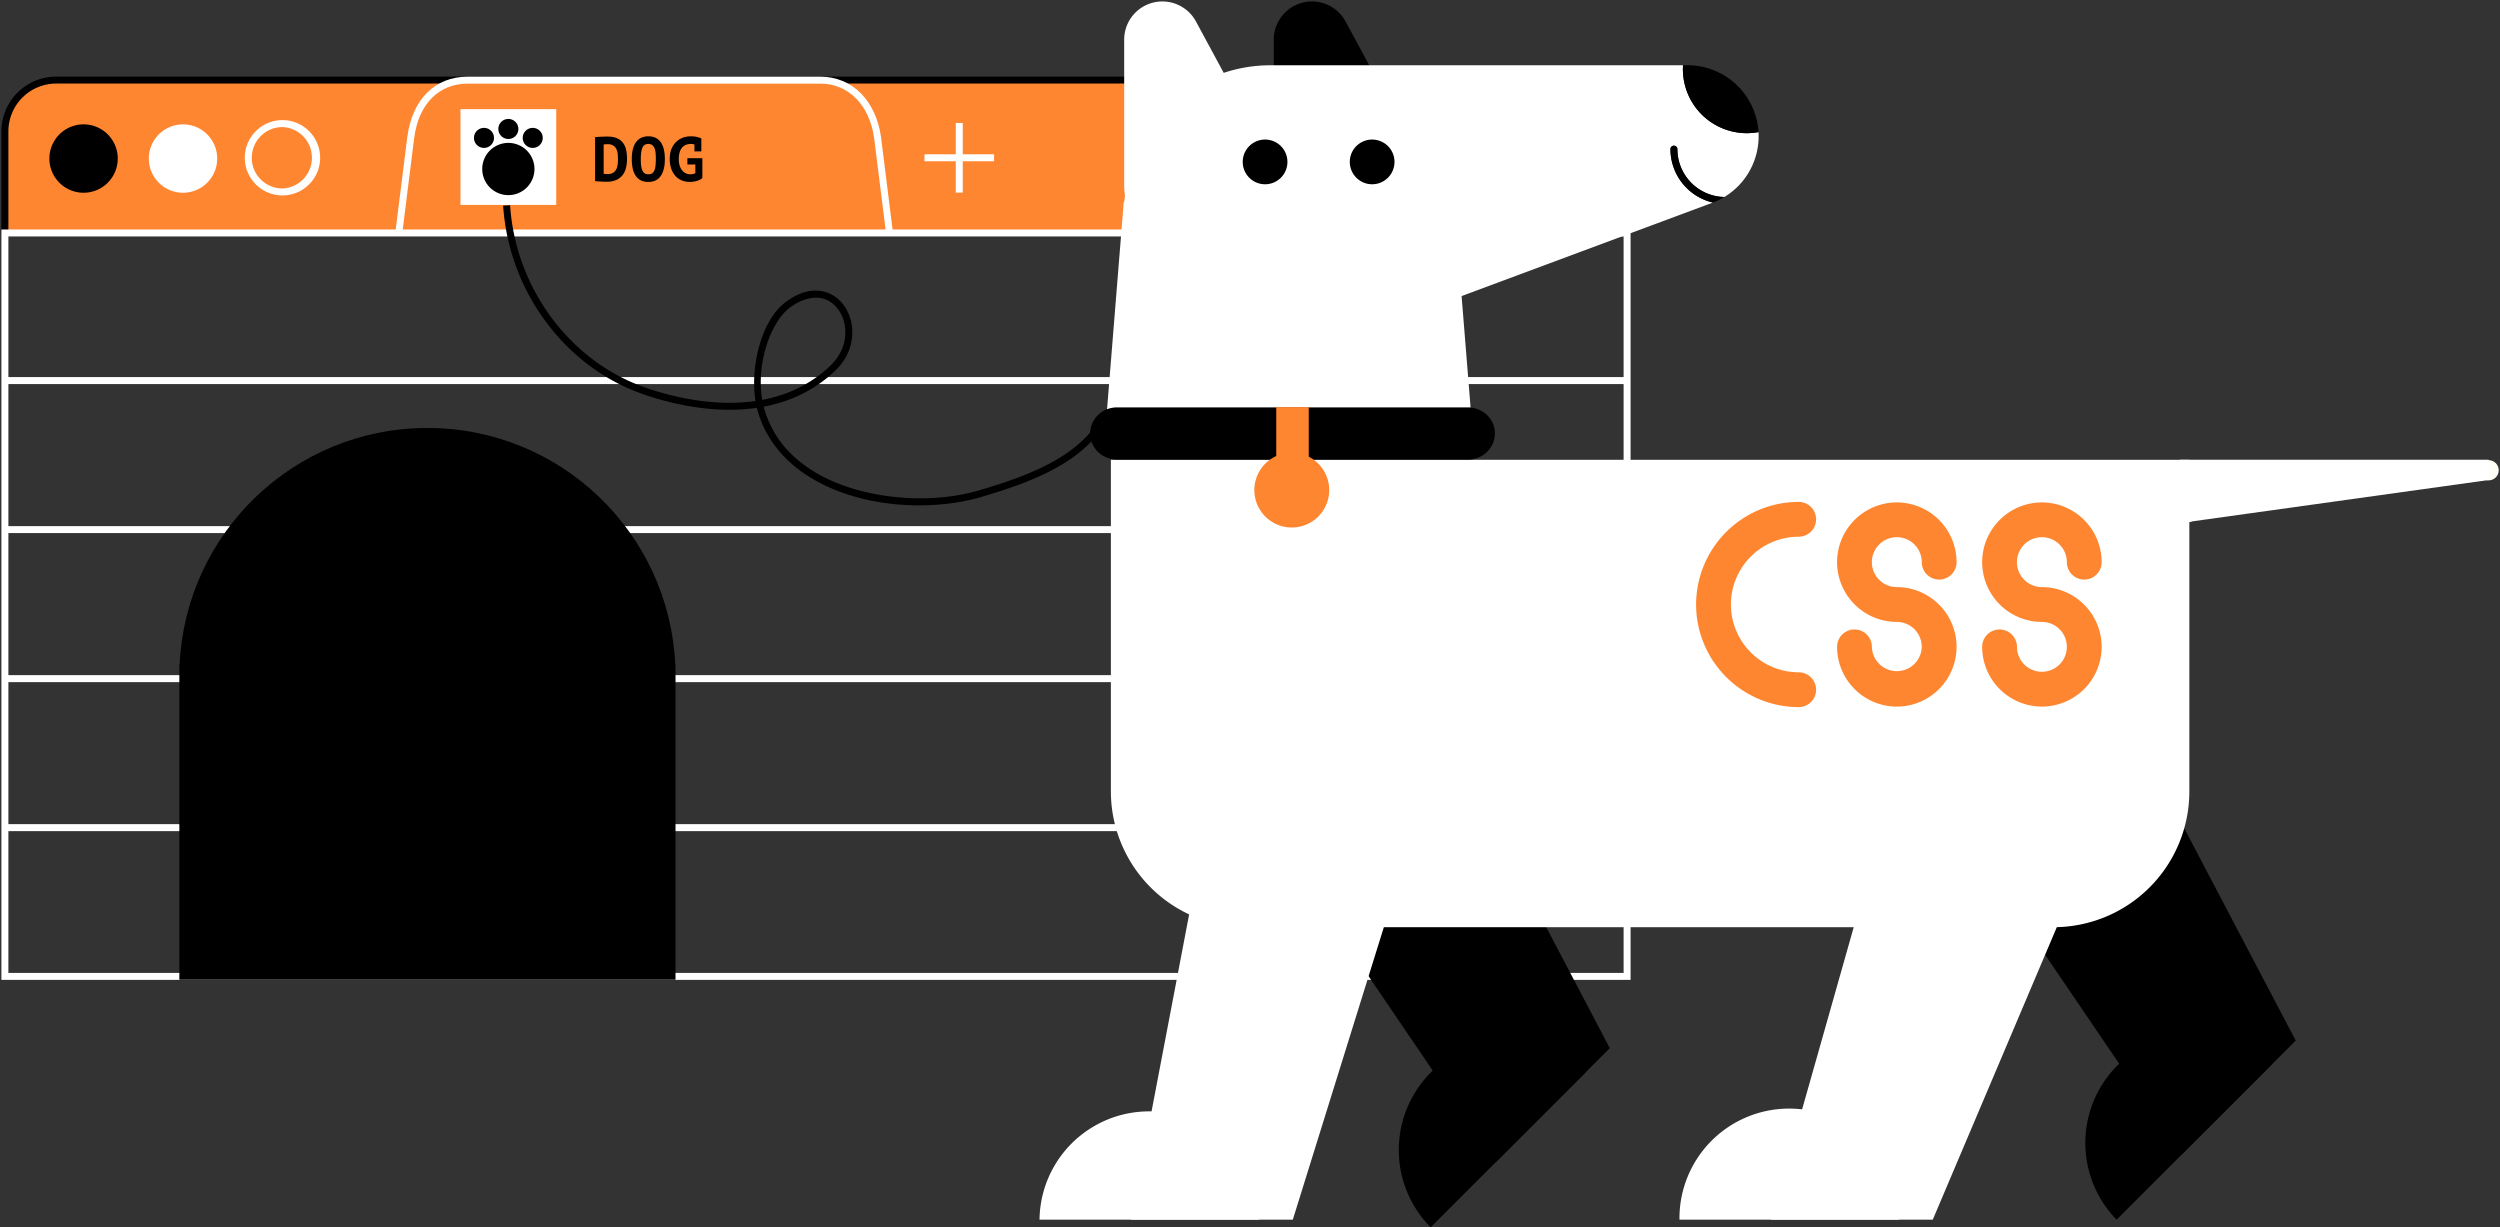 <svg xmlns="http://www.w3.org/2000/svg" viewBox="0 0 1436 705"><rect x="0" y="0" width="1436" height="705" fill="#333333" stroke="none"/><path fill="#FF8630" d="M2.82 134.18V75.45A29.45 29.45 0 0 1 32.27 46h872.88a29.45 29.45 0 0 1 29.45 29.45v58.73"/><path d="M936.6 134.18h-4V75.45A27.48 27.48 0 0 0 905.15 48H32.28A27.48 27.48 0 0 0 4.82 75.45v58.73h-4V75.45A31.49 31.49 0 0 1 32.28 44h872.87a31.49 31.49 0 0 1 31.45 31.45Z"/><path fill="#FF8630" d="m229 134.38 6.95-55.57c2.72-20.14 14.67-32.77 32.77-32.77h202.56c18.1 0 30.05 13.96 32.77 32.77l6.95 55.56"/><path fill="#fff" d="m509.02 134.62-6.95-55.56c-2.72-18.83-14.8-31.02-30.79-31.02H268.72c-16.66 0-28.17 11.6-30.79 31.04l-6.95 55.54-3.97-.5 6.96-55.56c2.91-21.62 15.9-34.52 34.75-34.52h202.56c18.09 0 31.72 13.54 34.75 34.49l6.95 55.6Z"/><path fill="#fff" d="M936.6 562.84H.82V131.82H936.6v431.02Zm-931.78-4H932.6V135.82H4.82Z"/><path fill="#fff" d="M2 473.4h932v4H2Zm0-85.6h932v4H2Zm0-85.6h932v4H2Zm0-85.6h932v4H2Z"/><path d="M67.64 90.63a19.64 19.64 0 1 1-39.27 0 19.64 19.64 0 0 1 39.27 0Z"/><path fill="#fff" d="M124.76 90.63a19.64 19.64 0 1 1-39.27 0 19.64 19.64 0 0 1 39.27 0Zm37.49 21.63a21.66 21.66 0 0 1-21.64-21.63c0-11.93 9.7-21.64 21.64-21.64 11.93 0 21.63 9.7 21.63 21.64 0 11.93-9.7 21.63-21.63 21.63Zm0-39.27a17.65 17.65 0 0 0-17.64 17.64c0 9.72 7.91 17.63 17.64 17.63a17.65 17.65 0 0 0 0-35.27Z"/><path d="M387.87 381.9c-3.35-75.72-65.8-136.08-142.35-136.08s-139 60.36-142.35 136.08h-.15v180.85h285V381.9Z"/><path fill="#fff" d="M264.5 62.7h55v55h-55Z"/><path d="M307 97.08a15 15 0 1 1-30 0 15 15 0 0 1 30 0Z"/><path d="M283.75 79.2a5.75 5.75 0 1 1-11.5.01 5.75 5.75 0 0 1 11.5 0Zm28 0a5.75 5.75 0 1 1-11.5.01 5.75 5.75 0 0 1 11.5 0Zm-14-5.12a5.75 5.75 0 1 1-11.5 0 5.75 5.75 0 0 1 11.5 0Zm44.05 4.72a70.79 70.79 0 0 1 7.06-.36c2.23 0 4.08.32 5.54.97a8.55 8.55 0 0 1 3.47 2.68 10.28 10.28 0 0 1 1.79 4.04c.33 1.54.5 3.23.5 5.05 0 1.66-.17 3.28-.5 4.86-.34 1.59-.95 3-1.82 4.23a9.4 9.4 0 0 1-3.64 3 13.6 13.6 0 0 1-5.96 1.13c-.38 0-.87-.02-1.47-.04a104.18 104.18 0 0 1-4.97-.32Zm7.24 4.03a16.02 16.02 0 0 0-2.3.15v16.88a157.42 157.42 0 0 0 2.09.14c1.38 0 2.5-.25 3.32-.77.8-.49 1.44-1.2 1.85-2.03.41-.84.68-1.8.8-2.85a28.04 28.04 0 0 0 .01-6.01 8.18 8.18 0 0 0-.75-2.7 5.04 5.04 0 0 0-1.78-2.02 5.88 5.88 0 0 0-3.24-.79Zm13.86 8.57c0-2.04.19-3.88.57-5.5.39-1.64.97-3.01 1.77-4.13a8.05 8.05 0 0 1 2.97-2.57 9.2 9.2 0 0 1 4.19-.9c1.73 0 3.2.32 4.4.97a8.02 8.02 0 0 1 2.93 2.7 12.3 12.3 0 0 1 1.65 4.14c.35 1.6.52 3.37.52 5.29 0 4.1-.78 7.31-2.35 9.63-1.58 2.32-3.96 3.47-7.15 3.47-1.73 0-3.2-.32-4.41-.97a7.98 7.98 0 0 1-2.95-2.7 11.92 11.92 0 0 1-1.64-4.14c-.34-1.6-.5-3.37-.5-5.29Zm5.18 0c0 1.22.05 2.36.16 3.42s.31 1.98.61 2.75c.3.78.74 1.4 1.3 1.86.56.45 1.31.68 2.25.68.84 0 1.54-.17 2.09-.52.55-.35 1-.88 1.33-1.6.33-.72.57-1.63.7-2.72a42.3 42.3 0 0 0 .07-7.22 10.1 10.1 0 0 0-.57-2.77 4.3 4.3 0 0 0-1.32-1.89 3.54 3.54 0 0 0-2.3-.7c-1.68 0-2.82.73-3.42 2.2-.6 1.46-.9 3.63-.9 6.51Zm26.75-.54h8.6v11.38a7.97 7.97 0 0 1-3.19 1.69c-1.3.38-2.65.57-4 .57-1.62 0-3.12-.27-4.53-.82a9.8 9.8 0 0 1-3.65-2.5 12.14 12.14 0 0 1-2.45-4.15 16.8 16.8 0 0 1-.9-5.77c0-2.33.36-4.31 1.08-5.94a11.82 11.82 0 0 1 2.8-4.02c1.1-1.02 2.4-1.8 3.83-2.28 1.41-.48 2.81-.72 4.2-.72 1.45 0 2.65.11 3.6.34.97.23 1.84.52 2.63.88v7.45h-3.96v-4l-.57-.14a8.1 8.1 0 0 0-4.32.36 5.6 5.6 0 0 0-2.18 1.57 7.4 7.4 0 0 0-1.42 2.72 13.7 13.7 0 0 0-.5 3.96c0 1.36.16 2.59.5 3.67.33 1.08.8 2 1.4 2.73a5.93 5.93 0 0 0 4.83 2.27c.62 0 1.19-.07 1.7-.21.52-.15.88-.3 1.07-.44v-5h-4.57Z"/><g fill="#fff"><path d="M549 70.63h4v40h-4Z"/><path d="M531 88.63h40v4h-40Z"/></g><path d="M527.88 290.28c-19.58 0-40.84-4-58.98-14.01-17.35-9.57-29.03-23.58-33.78-40.51l-.4-1.5c-26.6 3.9-52.78-3.38-66.2-8.15-44.37-15.78-76.33-59.17-79.52-107.98l4-.26c3.08 47.24 33.97 89.22 76.86 104.47 13.01 4.63 38.4 11.7 64.08 8-3.08-19.23 3.1-46.2 17.37-56.85 14.4-10.75 26.17-6.73 32.4.63 8.05 9.53 8.78 26.63-3.94 38.78-12.35 11.8-26.7 17.98-41.1 20.7l.3 1.08c4.52 16.1 15.24 28.91 31.86 38.09 25.03 13.8 62.78 17.44 91.8 8.82 28.32-8.42 59.58-19.6 71.95-46.04l3.62 1.7c-13.08 27.93-45.28 39.51-74.43 48.17-10.2 3.03-22.67 4.86-35.89 4.86Zm-59.16-119.29c-5.24 0-10.63 2.42-15.02 5.7-10.97 8.19-19.51 32.13-15.86 53 13.76-2.6 27.44-8.47 39.17-19.68 11.01-10.52 10.5-25.2 3.64-33.3-3.46-4.1-7.65-5.72-11.93-5.72Zm353.06 533.96a63 63 0 0 1 89.09-89.1Z"/><path d="m924.66 602.07-65.76 65.76-142.47-209.65 86.97-86.97Zm291.12 98.5a63 63 0 0 1 89.09-89.09Z"/><path d="m1318.66 597.7-65.76 65.75-142.47-209.64 86.97-86.97Z"/><path fill="#fff" d="M1257.56 264.1v190.48a78 78 0 0 1-78 78H716.09a78 78 0 0 1-78-78V264.1Z"/><path fill="#fffff7" d="M1435.25 269.88a5.79 5.79 0 1 1-11.57 0 5.79 5.79 0 0 1 11.57 0Z"/><path fill="#fff" d="m1430.27 275.61-175.48 24.48-2.5-36h177.18Z"/><path fill="#fff" d="M1270.38 282.18a18.09 18.09 0 1 1-36.17 0 18.09 18.09 0 0 1 36.17 0ZM726.31 85.21 687 12.4a21.94 21.94 0 0 0-41.27 10.39v83.2a42.97 42.97 0 1 0 80.6-20.77Z"/><path d="M812.25 85.21 772.93 12.4a21.94 21.94 0 0 0-41.27 10.39v83.2a42.97 42.97 0 1 0 80.6-20.77Z"/><path fill="#fff" d="M645.5 115.91h189.67l10 124H635.5Z"/><path fill="#fff" d="M1003.4 76.5a36.75 36.75 0 0 1-36.68-39H729.6a83.93 83.93 0 1 0 29.8 162.39l223.7-83.23.81-.3a31.55 31.55 0 0 1-24.41-30.7 2 2 0 1 1 4 0 27.53 27.53 0 0 0 26.96 27.5 40.73 40.73 0 0 0 19.62-37.28c-2.17.4-4.4.62-6.68.62Z"/><path d="M1003.4 76.5c2.24 0 4.47-.2 6.68-.62a40.76 40.76 0 0 0-40.7-38.38h-2.65a36.75 36.75 0 0 0 36.67 39Zm-39.9 9.17a2 2 0 1 0-4 0 31.55 31.55 0 0 0 24.41 30.68 40.61 40.61 0 0 0 6.55-3.2 27.53 27.53 0 0 1-26.96-27.48ZM739.5 93a12.84 12.84 0 1 1-25.68 0 12.84 12.84 0 0 1 25.68 0Zm61.5 0a12.84 12.84 0 1 1-25.68 0A12.84 12.84 0 0 1 801 93Zm57.65 156c0 8.28-6.93 15-15.5 15H641.68c-8.56 0-15.5-6.72-15.5-15 0-8.3 6.94-15 15.5-15h201.49c8.56 0 15.5 6.7 15.5 15Z"/><path fill="#FF8630" d="M733.08 233.83h18.66v31.34h-18.66Z"/><path fill="#FF8630" d="M763.5 281.5a21.5 21.5 0 1 1-43 0 21.5 21.5 0 0 1 43 0Z"/><g fill="#fff"><path d="M597.1 700.57a63 63 0 0 1 125.99 0Z"/><path d="M742.59 700.57h-93l47.5-248.98h123Z"/></g><g fill="#fff"><path d="M964.69 700.57a63 63 0 1 1 125.99 0Z"/><path d="M1110.18 700.57h-93l60.37-213.07h123Z"/></g><path fill="#FF8630" d="M1033.17 406.17a59 59 0 0 1-58.93-58.94 59 59 0 0 1 58.93-58.94 10 10 0 0 1 0 20 38.98 38.98 0 0 0-38.93 38.94 38.98 38.98 0 0 0 38.93 38.94 10 10 0 0 1 0 20Zm56.36-.3a34.36 34.36 0 0 1-34.32-34.31 10 10 0 0 1 20 0 14.33 14.33 0 0 0 28.65 0c0-7.9-6.43-14.33-14.33-14.33a34.36 34.36 0 0 1-34.32-34.32 34.36 34.36 0 0 1 34.32-34.32 34.36 34.36 0 0 1 34.33 34.32 10 10 0 0 1-20 0 14.33 14.33 0 1 0-14.33 14.32 34.36 34.36 0 0 1 34.33 34.32 34.36 34.36 0 0 1-34.33 34.32Zm83.34 0a34.36 34.36 0 0 1-34.32-34.31 10 10 0 0 1 20 0 14.32 14.32 0 1 0 14.32-14.33 34.36 34.36 0 0 1-34.32-34.32 34.36 34.36 0 0 1 34.32-34.32 34.36 34.36 0 0 1 34.32 34.32 10 10 0 0 1-20 0 14.33 14.33 0 1 0-14.32 14.32 34.36 34.36 0 0 1 34.32 34.32 34.36 34.36 0 0 1-34.32 34.32Z"/></svg>
